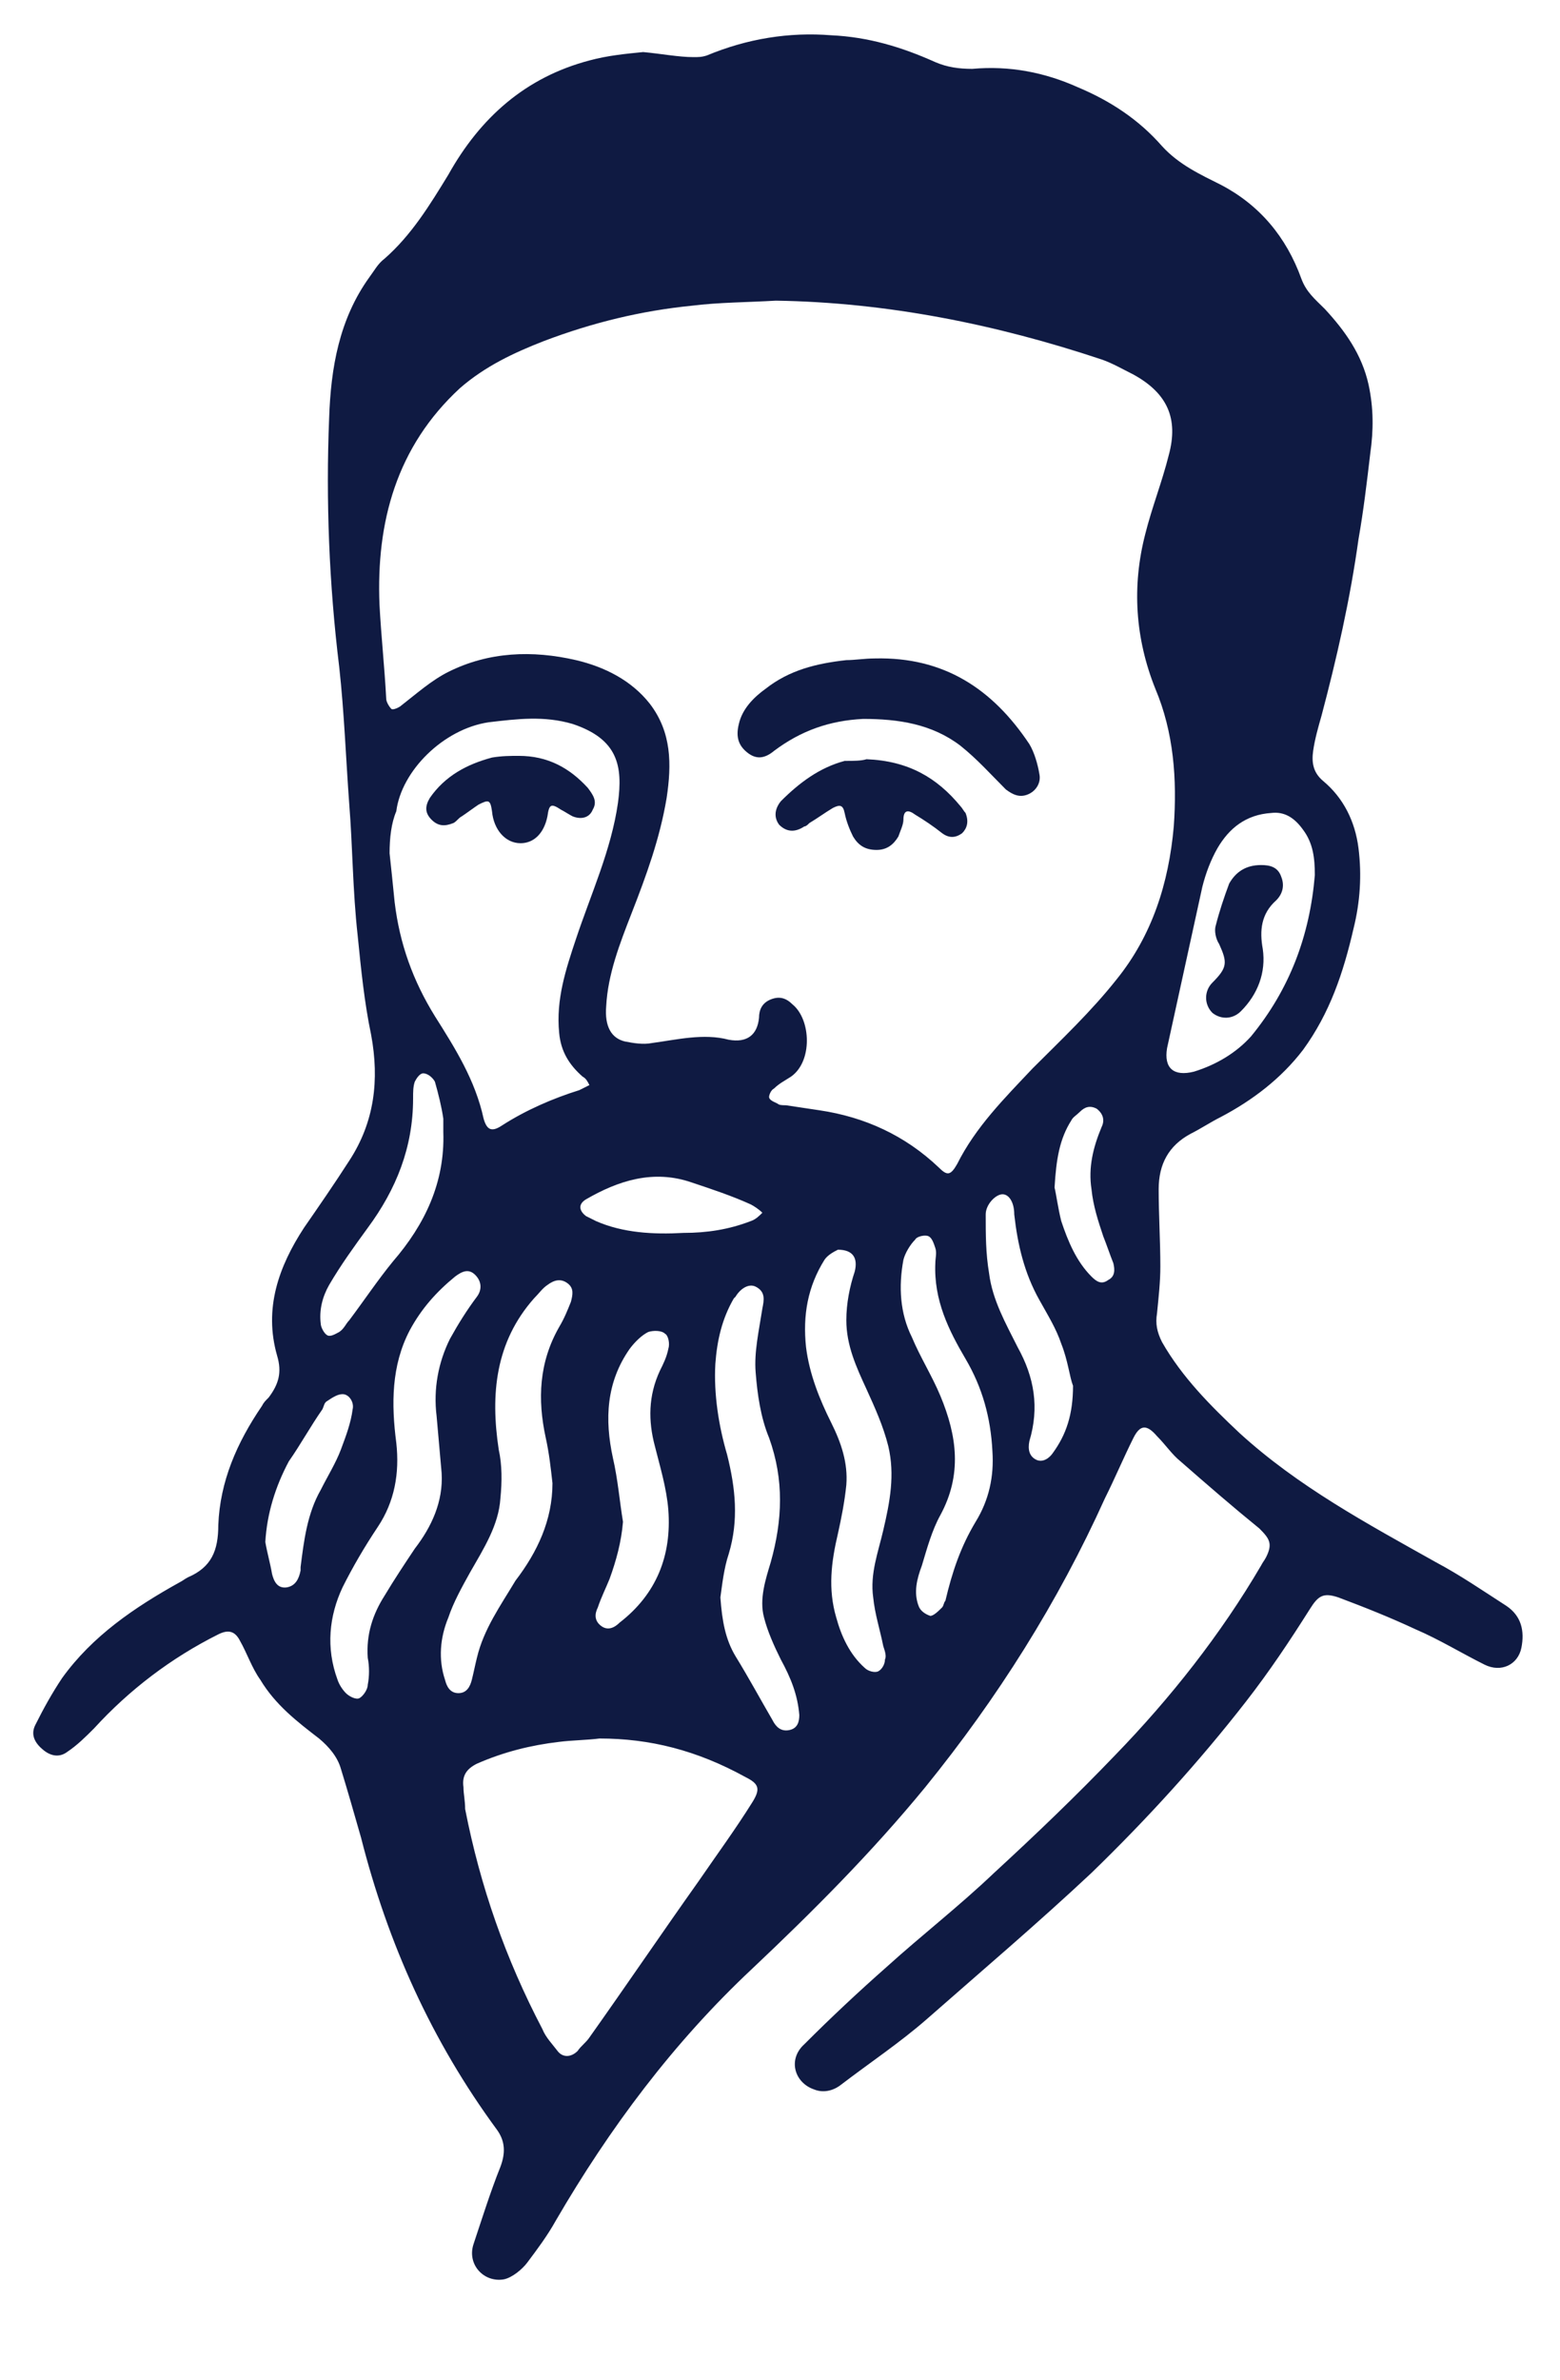<?xml version="1.0" encoding="UTF-8"?> <svg xmlns="http://www.w3.org/2000/svg" xmlns:xlink="http://www.w3.org/1999/xlink" version="1.1" id="Layer_1" x="0px" y="0px" viewBox="0 0 92.9 141.7" style="enable-background:new 0 0 92.9 141.7;" xml:space="preserve"> <style type="text/css"> .st0{fill:#0F1A42;} </style> <g> <g> <path class="st0" d="M38.3,3.1c1.1,0.1,2.1,0.3,3,0.3c0.3,0,0.5,0,0.8-0.1c2.4-1,4.9-1.4,7.4-1.2c2.2,0.1,4.2,0.7,6.2,1.6 c0.7,0.3,1.4,0.4,2.2,0.4c2.2-0.2,4.3,0.2,6.3,1.1c1.9,0.8,3.6,1.9,5,3.5c1,1.1,2.3,1.7,3.5,2.3c2.3,1.2,3.9,3.1,4.8,5.6 c0.3,0.8,0.8,1.2,1.4,1.8c1.2,1.3,2.2,2.7,2.6,4.5c0.3,1.4,0.3,2.7,0.1,4.1c-0.2,1.7-0.4,3.4-0.7,5.1c-0.5,3.6-1.3,7.1-2.2,10.5 c-0.2,0.7-0.4,1.4-0.5,2.1c-0.1,0.7,0,1.3,0.6,1.8c1.2,1,1.9,2.4,2.1,4c0.2,1.6,0.1,3.2-0.3,4.8c-0.6,2.6-1.4,5-3,7.2 c-1.3,1.7-3,3-4.9,4c-0.6,0.3-1.2,0.7-1.8,1c-1.3,0.7-1.9,1.8-1.9,3.3c0,1.5,0.1,3.1,0.1,4.6c0,0.9-0.1,1.8-0.2,2.8 c-0.1,0.6,0,1.1,0.3,1.7c1.2,2.1,2.9,3.8,4.6,5.4c3.5,3.2,7.6,5.4,11.7,7.7c1.5,0.8,2.8,1.7,4.2,2.6c0.9,0.6,1.1,1.5,0.9,2.5 c-0.2,1-1.2,1.5-2.2,1c-1.4-0.7-2.7-1.5-4.1-2.1c-1.5-0.7-3-1.3-4.6-1.9c-0.9-0.3-1.2-0.1-1.7,0.7c-1.2,1.9-2.4,3.7-3.8,5.5 c-2.8,3.6-5.9,7-9.2,10.2c-3.2,3-6.5,5.8-9.8,8.7c-1.6,1.4-3.4,2.6-5.1,3.9c-0.5,0.4-1.1,0.5-1.6,0.3c-1.2-0.4-1.6-1.8-0.6-2.7 c1.6-1.6,3.2-3.1,4.9-4.6c2.1-1.9,4.3-3.6,6.4-5.6c2.5-2.3,4.9-4.6,7.2-7c3.3-3.4,6.3-7.2,8.7-11.3c0.1-0.2,0.2-0.3,0.3-0.5 c0.4-0.8,0.2-1.1-0.4-1.7c-1.6-1.3-3.1-2.6-4.7-4c-0.5-0.4-0.9-1-1.4-1.5c-0.6-0.7-1-0.7-1.4,0.1c-0.6,1.2-1.1,2.4-1.7,3.6 c-2.8,6.2-6.4,11.9-10.7,17.2c-3.2,3.9-6.7,7.4-10.3,10.8c-4.7,4.4-8.5,9.5-11.7,15c-0.5,0.9-1.1,1.7-1.7,2.5 c-0.3,0.4-0.9,0.9-1.4,1c-1.2,0.2-2.2-0.9-1.8-2.1c0.5-1.5,1-3.1,1.6-4.6c0.3-0.8,0.3-1.5-0.2-2.2c-3.9-5.3-6.5-11.1-8.1-17.4 c-0.4-1.4-0.8-2.8-1.2-4.1c-0.2-0.7-0.7-1.3-1.3-1.8c-1.3-1-2.6-2-3.5-3.5c-0.5-0.7-0.8-1.6-1.2-2.3c-0.3-0.6-0.7-0.7-1.3-0.4 c-2.8,1.4-5.3,3.3-7.4,5.6c-0.5,0.5-1,1-1.6,1.4c-0.4,0.3-0.9,0.3-1.4-0.1c-0.5-0.4-0.8-0.9-0.5-1.5c0.5-1,1-1.9,1.6-2.8 c1.8-2.5,4.3-4.2,7-5.7c0.2-0.1,0.3-0.2,0.5-0.3c1.4-0.6,1.8-1.6,1.8-3.1c0.1-2.6,1.1-4.9,2.6-7.1c0.1-0.2,0.2-0.3,0.4-0.5 c0.6-0.8,0.8-1.5,0.5-2.5c-0.8-2.8,0.1-5.3,1.6-7.6c0.9-1.3,1.8-2.6,2.7-4c1.5-2.3,1.8-4.8,1.3-7.5c-0.4-1.9-0.6-3.9-0.8-5.9 C21,53,21,50.4,20.8,47.9c-0.2-2.7-0.3-5.5-0.6-8.2c-0.6-4.9-0.8-9.9-0.6-14.8c0.1-3,0.6-5.9,2.4-8.4c0.3-0.4,0.5-0.8,0.9-1.1 c1.6-1.4,2.7-3.2,3.8-5c1.9-3.4,4.6-5.8,8.4-6.8C36.2,3.3,37.3,3.2,38.3,3.1z M46.2,17.9c-1.7,0.1-3.4,0.1-5,0.3 c-3,0.3-5.9,1-8.8,2.1c-1.8,0.7-3.5,1.5-5,2.8c-3.8,3.5-5,8-4.8,12.9c0.1,1.9,0.3,3.7,0.4,5.6c0,0.2,0.2,0.5,0.3,0.6 c0.1,0.1,0.5-0.1,0.6-0.2c0.9-0.7,1.8-1.5,2.8-2c2.4-1.2,5-1.3,7.6-0.7c1.7,0.4,3.3,1.2,4.4,2.6c1.3,1.7,1.3,3.6,1,5.6 c-0.4,2.4-1.2,4.6-2.1,6.9c-0.7,1.8-1.4,3.6-1.5,5.5c-0.1,1.2,0.3,1.9,1.1,2.1c0.5,0.1,1.1,0.2,1.6,0.1c1.5-0.2,3.1-0.6,4.6-0.2 c1.1,0.2,1.7-0.3,1.8-1.3c0-0.5,0.2-0.9,0.7-1.1c0.5-0.2,0.9-0.1,1.3,0.3c1.1,0.9,1.2,3.4-0.1,4.3c-0.3,0.2-0.7,0.4-1,0.7 c-0.2,0.1-0.3,0.4-0.3,0.5c0,0.2,0.3,0.3,0.5,0.4c0.1,0.1,0.3,0.1,0.5,0.1c0.7,0.1,1.3,0.2,2,0.3c2.7,0.4,5.1,1.5,7.1,3.4 c0.5,0.5,0.7,0.5,1.1-0.2c1.1-2.2,2.8-3.9,4.5-5.7c1.7-1.7,3.5-3.4,5-5.3c2.1-2.6,3.1-5.7,3.4-9.1c0.2-2.8,0-5.6-1.1-8.2 c-1.2-3-1.4-6.1-0.6-9.2c0.4-1.6,1-3.1,1.4-4.7c0.6-2.2-0.1-3.7-2.1-4.8c-0.6-0.3-1.3-0.7-1.9-0.9C59.3,19.3,52.8,18,46.2,17.9z M23.2,50.8c0.1,0.9,0.2,1.9,0.3,2.9c0.3,2.5,1.1,4.7,2.4,6.8c1.2,1.9,2.4,3.8,2.9,6.1c0.2,0.7,0.5,0.8,1.1,0.4 c1.4-0.9,3-1.6,4.6-2.1c0.2-0.1,0.4-0.2,0.6-0.3c-0.1-0.2-0.2-0.4-0.4-0.5c-0.8-0.7-1.3-1.5-1.4-2.6c-0.2-2,0.4-3.8,1-5.6 c0.9-2.7,2.1-5.3,2.5-8.1c0.3-2.2,0-3.8-2.7-4.7c-1.7-0.5-3.3-0.3-5-0.1c-2.7,0.4-5.2,2.9-5.5,5.3C23.3,49,23.2,49.9,23.2,50.8z M35.7,103.5c-0.8,0.1-1.6,0.1-2.4,0.2c-1.7,0.2-3.3,0.6-4.9,1.3c-0.6,0.3-0.9,0.7-0.8,1.4c0,0.4,0.1,0.8,0.1,1.3 c0.9,4.6,2.4,8.9,4.6,13.1c0.2,0.5,0.6,0.9,0.9,1.3c0.3,0.4,0.8,0.4,1.2,0c0.2-0.3,0.5-0.5,0.7-0.8c2.2-3.1,4.3-6.2,6.5-9.3 c1.1-1.6,2.2-3.1,3.2-4.7c0.5-0.8,0.4-1.1-0.4-1.5C41.5,104.2,38.7,103.5,35.7,103.5z M42.9,95.1c0.1,1.4,0.3,2.5,0.9,3.5 c0.8,1.3,1.5,2.6,2.2,3.8c0.2,0.4,0.5,0.7,1,0.6c0.5-0.1,0.6-0.5,0.6-0.9c-0.1-1.2-0.5-2.2-1.1-3.3c-0.4-0.8-0.8-1.7-1-2.5 c-0.3-1.1,0.1-2.3,0.4-3.3c0.7-2.5,0.8-4.9-0.1-7.4c-0.5-1.2-0.7-2.6-0.8-3.9c-0.1-1.2,0.2-2.5,0.4-3.8c0.1-0.5,0.2-1-0.4-1.3 c-0.4-0.2-0.9,0.1-1.2,0.6c0,0-0.1,0.1-0.1,0.1c-0.7,1.2-1,2.5-1.1,3.9c-0.1,1.8,0.2,3.7,0.7,5.4c0.5,2,0.7,3.9,0.1,5.9 C43.1,93.4,43,94.4,42.9,95.1z M32.9,88.3c-0.1-0.9-0.2-1.8-0.4-2.7c-0.5-2.3-0.4-4.5,0.8-6.6c0.3-0.5,0.5-1,0.7-1.5 c0.1-0.4,0.2-0.8-0.2-1.1c-0.4-0.3-0.8-0.2-1.2,0.1c-0.3,0.2-0.5,0.5-0.8,0.8c-2.3,2.6-2.6,5.7-2.1,9c0.2,0.9,0.2,1.9,0.1,2.9 c-0.1,1.6-1,3-1.8,4.4c-0.5,0.9-1,1.8-1.3,2.7c-0.5,1.2-0.6,2.5-0.2,3.7c0.1,0.4,0.3,0.8,0.8,0.8c0.5,0,0.7-0.4,0.8-0.8 c0.1-0.4,0.2-0.9,0.3-1.3c0.4-1.7,1.4-3.1,2.3-4.6C32,92.4,32.9,90.5,32.9,88.3z M49.9,74.4c-0.2,0.1-0.6,0.3-0.8,0.6 c-1,1.6-1.3,3.3-1.1,5.2c0.2,1.6,0.8,3.1,1.5,4.5c0.6,1.2,1,2.4,0.9,3.7c-0.1,1-0.3,2-0.5,2.9c-0.4,1.7-0.6,3.3-0.1,5 c0.3,1.1,0.8,2.2,1.7,3c0.2,0.2,0.6,0.3,0.8,0.2c0.2-0.1,0.4-0.4,0.4-0.7c0.1-0.2,0-0.5-0.1-0.8c-0.2-1-0.5-1.9-0.6-2.9 c-0.2-1.4,0.3-2.7,0.6-4c0.4-1.7,0.7-3.3,0.3-5c-0.3-1.2-0.8-2.3-1.3-3.4c-0.6-1.3-1.2-2.6-1.2-4.1c0-1,0.2-2,0.5-2.9 C51.1,74.9,50.8,74.4,49.9,74.4z M78.3,52.1c0-1-0.1-1.9-0.7-2.7c-0.5-0.7-1.1-1.1-1.9-1c-1.5,0.1-2.5,0.9-3.2,2.1 c-0.4,0.7-0.7,1.5-0.9,2.3c-0.7,3.2-1.4,6.4-2.1,9.6c-0.2,1.2,0.4,1.7,1.6,1.4c1.3-0.4,2.5-1.1,3.4-2.1 C76.8,58.9,78,55.7,78.3,52.1z M26.3,87.7c-0.1-1.1-0.2-2.3-0.3-3.4c-0.2-1.6,0.1-3.2,0.8-4.6c0.5-0.9,1-1.7,1.6-2.5 c0.3-0.4,0.3-0.9-0.1-1.3c-0.4-0.4-0.8-0.2-1.2,0.1c-1.1,0.9-2,1.9-2.7,3.2c-1.1,2.1-1.1,4.4-0.8,6.7c0.2,1.8-0.1,3.5-1.1,5 c-0.8,1.2-1.5,2.4-2.1,3.6c-0.8,1.7-1,3.6-0.3,5.5c0.1,0.3,0.3,0.6,0.5,0.8c0.2,0.2,0.6,0.4,0.8,0.3c0.2-0.1,0.5-0.5,0.5-0.8 c0.1-0.5,0.1-1.1,0-1.6c-0.1-1.4,0.3-2.6,1-3.7c0.6-1,1.2-1.9,1.8-2.8C25.7,90.9,26.4,89.4,26.3,87.7z M55.7,75.2 c0-0.3,0.1-0.6,0-0.9c-0.1-0.3-0.2-0.6-0.4-0.7c-0.2-0.1-0.7,0-0.8,0.2c-0.3,0.3-0.6,0.8-0.7,1.2c-0.3,1.6-0.2,3.2,0.5,4.6 c0.5,1.2,1.2,2.3,1.7,3.5c1,2.4,1.3,4.7,0,7.1c-0.5,0.9-0.8,2-1.1,3c-0.3,0.8-0.5,1.6-0.2,2.4c0.1,0.3,0.4,0.5,0.7,0.6 c0.2,0,0.5-0.3,0.7-0.5c0.1-0.1,0.1-0.3,0.2-0.4c0.4-1.7,0.9-3.2,1.8-4.7c0.8-1.3,1.1-2.7,1-4.2c-0.1-2-0.6-3.8-1.6-5.5 C56.5,79.2,55.6,77.4,55.7,75.2z M37.1,90.6c-0.1,1.2-0.4,2.3-0.8,3.4c-0.2,0.5-0.5,1.1-0.7,1.7c-0.2,0.4-0.2,0.8,0.2,1.1 c0.4,0.3,0.8,0.1,1.1-0.2c2.2-1.7,3.1-4,2.9-6.7c-0.1-1.3-0.5-2.6-0.8-3.8c-0.4-1.5-0.4-3,0.3-4.5c0.2-0.4,0.4-0.8,0.5-1.3 c0.1-0.3,0-0.8-0.2-0.9c-0.2-0.2-0.7-0.2-1-0.1c-0.4,0.2-0.8,0.6-1.1,1c-1.4,2-1.5,4.2-1,6.5C36.8,88.1,36.9,89.4,37.1,90.6z M26.4,67.4c0-0.3,0-0.5,0-0.8c-0.1-0.7-0.3-1.5-0.5-2.2c-0.1-0.2-0.4-0.5-0.7-0.5c-0.2,0-0.4,0.3-0.5,0.5c-0.1,0.3-0.1,0.6-0.1,1 c0,2.9-1,5.4-2.7,7.7c-0.8,1.1-1.6,2.2-2.3,3.4c-0.4,0.7-0.6,1.5-0.5,2.3c0,0.2,0.2,0.6,0.4,0.7c0.2,0.1,0.5-0.1,0.7-0.2 c0.3-0.2,0.4-0.5,0.6-0.7c0.9-1.2,1.7-2.4,2.6-3.5C25.3,72.9,26.5,70.4,26.4,67.4z M63.9,82.5C63.7,82,63.6,81,63.2,80 c-0.3-0.9-0.8-1.7-1.3-2.6c-0.9-1.6-1.3-3.3-1.5-5.1c0-0.7-0.3-1.2-0.7-1.2c-0.4,0-1,0.6-1,1.2c0,1.2,0,2.3,0.2,3.5 c0.2,1.6,1,3,1.7,4.4c1,1.8,1.3,3.6,0.7,5.6c-0.1,0.5,0,0.9,0.4,1.1c0.4,0.2,0.8-0.1,1-0.4C63.5,85.4,63.9,84.2,63.9,82.5z M40.7,73.4c1.4,0,2.7-0.2,4-0.7c0.3-0.1,0.5-0.3,0.7-0.5c-0.2-0.2-0.5-0.4-0.7-0.5c-1.1-0.5-2.3-0.9-3.5-1.3 c-2.3-0.8-4.4-0.1-6.3,1c-0.5,0.3-0.4,0.7,0,1c0.2,0.1,0.4,0.2,0.6,0.3C37.1,73.4,38.9,73.5,40.7,73.4z M15.8,91.8 c0.1,0.6,0.3,1.3,0.4,1.9c0.1,0.4,0.3,0.9,0.9,0.8c0.5-0.1,0.7-0.5,0.8-1c0-0.1,0-0.2,0-0.2c0.2-1.6,0.4-3.2,1.2-4.6 c0.4-0.8,0.9-1.6,1.2-2.4c0.3-0.8,0.6-1.6,0.7-2.4c0.1-0.4-0.2-0.9-0.6-0.9c-0.3,0-0.6,0.2-0.9,0.4c-0.2,0.1-0.2,0.3-0.3,0.5 c-0.7,1-1.3,2.1-2,3.1C16.4,88.5,15.9,90.1,15.8,91.8z M62.8,70.7c0.1,0.4,0.2,1.2,0.4,2c0.4,1.2,0.9,2.4,1.8,3.3 c0.3,0.3,0.6,0.5,1,0.2c0.4-0.2,0.4-0.6,0.3-1c-0.2-0.5-0.4-1.1-0.6-1.6c-0.3-0.9-0.6-1.8-0.7-2.8c-0.2-1.3,0.1-2.5,0.6-3.7 c0.2-0.4,0.1-0.8-0.3-1.1c-0.4-0.2-0.7-0.1-1,0.2c-0.2,0.2-0.4,0.3-0.5,0.5C63.1,67.8,62.9,69,62.8,70.7z"></path> <path class="st0" d="M52.1,39.2c4.1-0.1,7,1.8,9.2,5.1c0.3,0.5,0.5,1.2,0.6,1.8c0.1,0.5-0.2,1-0.7,1.2c-0.5,0.2-0.9,0-1.3-0.3 c-0.9-0.9-1.7-1.8-2.7-2.6c-1.7-1.3-3.7-1.6-5.8-1.6c-2,0.1-3.7,0.7-5.3,1.9c-0.6,0.5-1.1,0.5-1.6,0.1c-0.5-0.4-0.7-0.9-0.5-1.7 c0.2-0.9,0.9-1.6,1.6-2.1c1.4-1.1,3-1.5,4.8-1.7C50.9,39.3,51.5,39.2,52.1,39.2z"></path> <path class="st0" d="M51.6,45.2c2.5,0.1,4.2,1.1,5.6,2.8c0.1,0.1,0.2,0.3,0.3,0.4c0.2,0.5,0.1,0.9-0.2,1.2c-0.4,0.3-0.8,0.3-1.2,0 c-0.5-0.4-1.1-0.8-1.6-1.1c-0.4-0.3-0.7-0.3-0.7,0.3c0,0.3-0.2,0.7-0.3,1c-0.3,0.5-0.7,0.8-1.3,0.8c-0.7,0-1.1-0.3-1.4-0.8 c-0.2-0.4-0.4-0.9-0.5-1.4c-0.1-0.5-0.3-0.5-0.7-0.3c-0.5,0.3-0.9,0.6-1.4,0.9c-0.1,0.1-0.2,0.2-0.3,0.2c-0.6,0.4-1.1,0.3-1.5-0.1 c-0.3-0.4-0.3-0.9,0.1-1.4c1.1-1.1,2.3-2,3.8-2.4C50.8,45.3,51.3,45.3,51.6,45.2z"></path> <path class="st0" d="M30.9,45c1.7,0,3,0.7,4.1,1.9c0.3,0.4,0.6,0.8,0.3,1.3c-0.2,0.5-0.7,0.6-1.2,0.4c-0.2-0.1-0.5-0.3-0.7-0.4 c-0.6-0.4-0.7-0.3-0.8,0.4c-0.2,1-0.8,1.6-1.6,1.6c-0.9,0-1.6-0.8-1.7-1.9c-0.1-0.7-0.2-0.7-0.8-0.4c-0.3,0.2-0.7,0.5-1,0.7 c-0.2,0.1-0.3,0.3-0.5,0.4c-0.5,0.2-0.9,0.2-1.3-0.2c-0.4-0.4-0.4-0.8-0.1-1.3c0.9-1.3,2.2-2,3.7-2.4C29.9,45,30.4,45,30.9,45z"></path> <path class="st0" d="M75.1,51.5c0.5,0,1,0.1,1.2,0.7c0.2,0.5,0.1,1-0.3,1.4c-0.9,0.8-1,1.8-0.8,2.9c0.2,1.4-0.3,2.7-1.3,3.7 c-0.5,0.5-1.2,0.5-1.7,0.1c-0.5-0.5-0.5-1.3,0-1.8c0.9-0.9,0.9-1.2,0.4-2.3c-0.2-0.3-0.3-0.8-0.2-1.1c0.2-0.8,0.5-1.7,0.8-2.5 C73.6,51.9,74.2,51.5,75.1,51.5z"></path> </g> </g> </svg> 